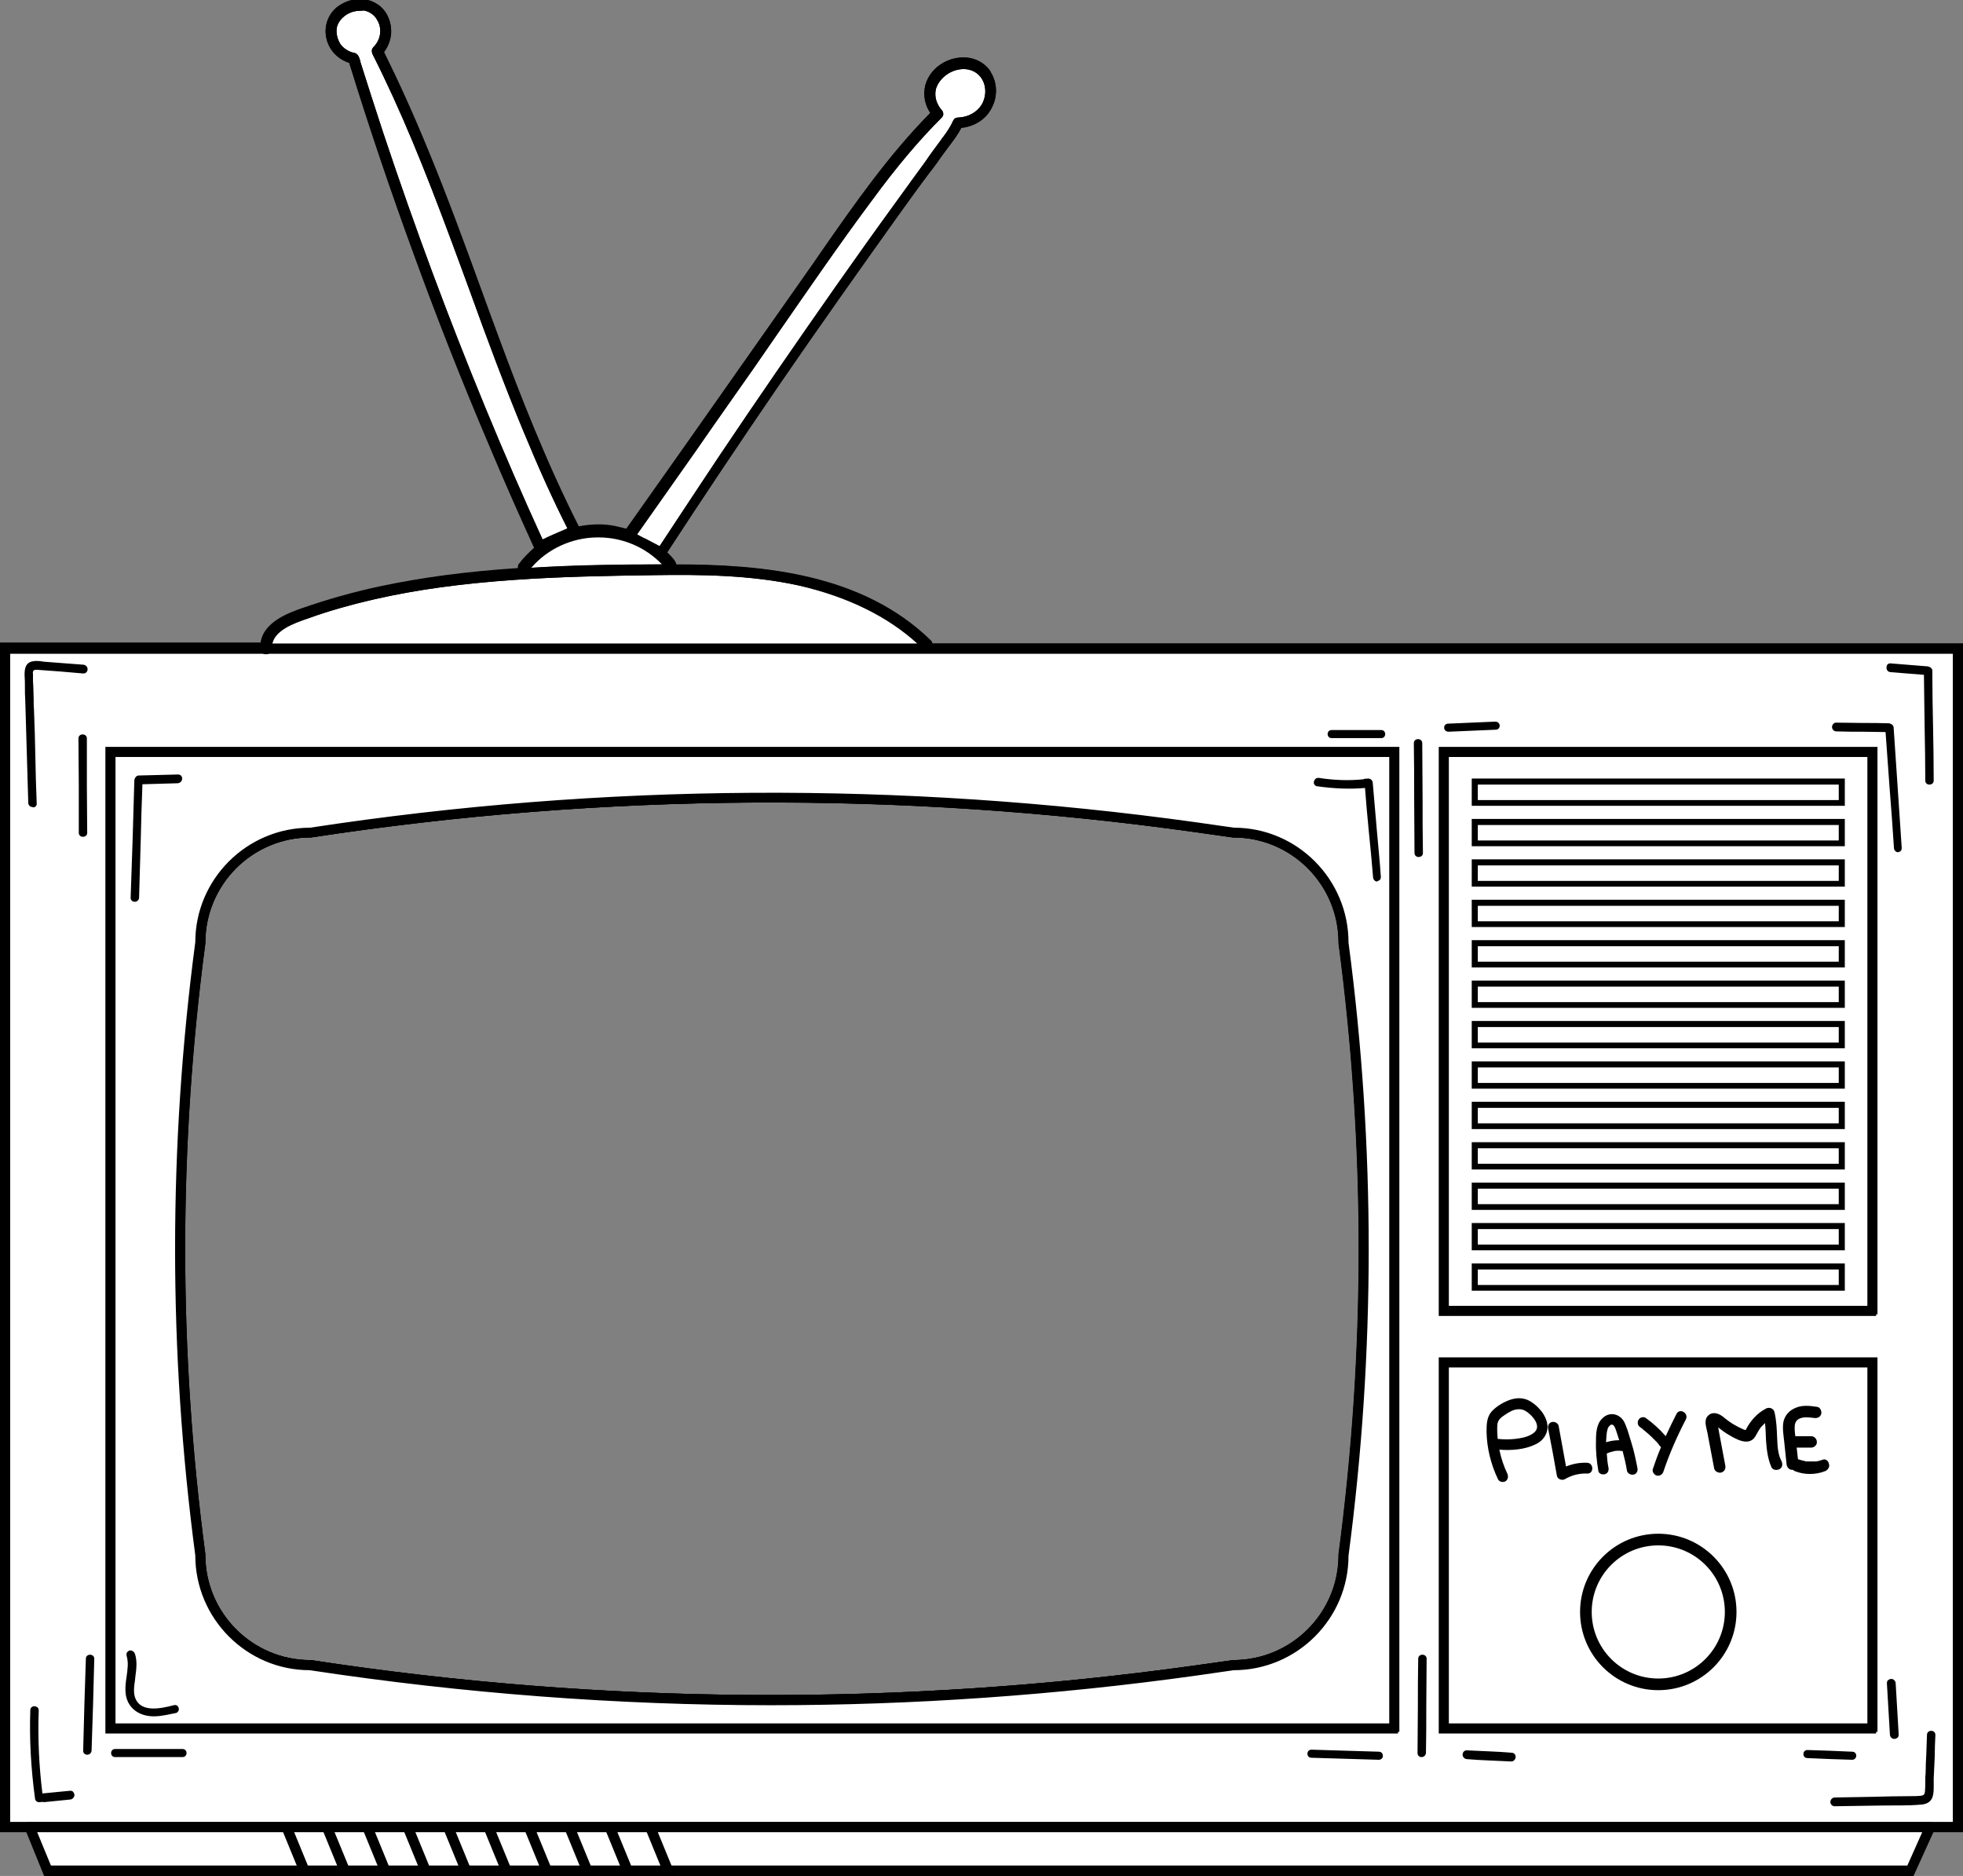 <?xml version="1.0" encoding="utf-8"?>
<!-- Generator: Adobe Illustrator 27.9.4, SVG Export Plug-In . SVG Version: 9.03 Build 54784)  -->
<svg version="1.1" id="Calque_1" xmlns="http://www.w3.org/2000/svg" xmlns:xlink="http://www.w3.org/1999/xlink" x="0px" y="0px"
	 viewBox="0 0 583 557.1" style="enable-background:new 0 0 583 557.1;" xml:space="preserve">
<rect x="0" y="0" width="583" height="557.1" fill="#808080" stroke="none"/>
<style type="text/css">
	.st0{fill:#FFFFFF;}
	.st1{fill:none;stroke:#000000;stroke-width:3.459;stroke-miterlimit:10;}
</style>
<g>
	<path d="M583,191.1H276.8c-0.1-0.2-0.2-0.5-0.5-0.8c-20.3-19.8-49.5-22.6-75.5-22.6c-0.1-0.2-0.2-0.5-0.4-1c-0.8-1-1.6-1.9-2.3-2.6
		c10.6-16.2,21.4-32.5,33.2-49.7c12.1-17.7,24.5-35.1,35-49.8c3.2-4.5,6.6-9.2,10-13.7c0.6-0.8,1.2-1.7,1.9-2.5
		c1-1.4,2.1-2.9,3.1-4.3c0.3-0.4,0.6-0.8,0.9-1.2c1.2-1.6,2.4-3.2,3.3-5c3.8-0.4,7.1-2.5,8.8-5.5c2-3.4,2-7.7,0-10.9
		c0-0.1-0.1-0.1-0.1-0.2c0-0.1,0-0.1-0.1-0.2l-0.1-0.2c-2.2-3-5.9-4.4-9.9-3.7c-4.4,0.8-8,3.8-9.2,7.8c-0.1,0.1-0.1,0.2-0.1,0.3
		c-0.7,2.9-0.2,5.8,1.5,8.2c-12.3,12.4-22.5,27-32.3,41.1l-2.2,3.2c-6,8.5-12,17.1-18,25.6c-6,8.5-12,17.1-18,25.6l-19.8,28
		c-0.9-0.2-2.1-0.5-3.3-0.8c-3.5-0.7-7.1-0.6-10.8,0.1c-9.8-19.4-17.6-39.5-23.3-54.9c-2-5.4-4-10.8-5.9-16.1
		c-4.8-13.2-9.8-26.9-15.3-40.2c-4.7-11.5-9-20.9-13.4-29.8c2.5-3.3,2.8-7.4,1-10.9c-1.3-2.5-3.8-4.2-6.9-4.7
		c-2.9-0.3-6,0.7-8.3,2.6c-2,1.8-3.1,4.2-3.1,6.8c0,4.3,2.9,8,7,9.3c6.1,19.4,12.5,38.6,19.2,56.9c7,19,14.4,38,22.2,56.3
		c4.5,10.8,9.4,21.6,13.6,31c-1.8,1.6-3.4,3.2-4.7,5c-0.2,0.4-0.2,0.7-0.2,1.1c-15.3,1-28.6,2.8-40.9,5.4c-8.4,1.8-16,4-23.2,6.5
		c-3.7,1.3-11.4,4-12.3,10.2H0v353h7.9l5.3,13h0.3h0.4h2.5h73h3.3h8.7h3.3h8.7h3.3h8.7h3.3h8.7h3.3h8.7h3.3h8.7h3.3h8.7h3.3h8.7h3.3
		h8.7h3.3h364.4h2.4h0.4h0.4l5.9-13h8.8V191.1z M354.8,247.1l11.3,1.6l0.2,0c17.2,0,31.2,14,31.2,31.2l0,0.2c8,60.3,8,121.3,0,181.5
		l0,0.2c0,17.2-14,31.2-31.3,31.2l-11.4,1.6c-87.3,12.2-175.6,11.7-262.5-1.6l-0.2,0c-17.2,0-31.2-14-31.2-31.2l0-0.2
		c-8-60.2-8-121.2,0-181.5l0-0.2c0-17.2,14-31.2,31.2-31.2l0.2,0C179.3,235.4,267.6,234.8,354.8,247.1z"/>
	<g id="tv">
		<g>
			<path class="st0" d="M2.5,193.6v348h578v-348L2.5,193.6L2.5,193.6z M398,461.6v0.1c0,17.5-14.2,31.7-31.7,31.7l-11.4,1.6
				c-87.2,12.2-175.6,11.7-262.6-1.6h-0.1c-17.5,0-31.7-14.2-31.7-31.7v-0.1c-8-60.2-8-121.3,0-181.6v-0.1
				c0-17.5,14.2-31.7,31.7-31.7h0.1c87.1-13.3,175.4-13.8,262.6-1.6l11.3,1.6h0.1c17.5,0,31.7,14.2,31.7,31.7v0.1
				C406,340.3,406,401.4,398,461.6z"/>
			<path d="M581,542.1H2v-349h579V542.1z M3,541.1h577v-347H3V541.1z M228.9,504.2c-45.7,0-91.4-3.5-136.7-10.4c0,0,0,0,0,0
				c-17.8,0-32.2-14.4-32.2-32.2c-8-60.3-8-121.4,0-181.8c0-17.8,14.4-32.2,32.2-32.2c87-13.3,175.4-13.8,262.8-1.6l11.3,1.6
				c0,0,0,0,0,0c17.8,0,32.2,14.4,32.2,32.2c8,60.4,8,121.5,0,181.7v0.1c0,17.8-14.4,32.2-32.2,32.2l-11.3,1.6
				C313.1,501.3,271,504.2,228.9,504.2z M92.2,248.7c-17.2,0-31.2,14-31.2,31.2l0,0.2c-8,60.3-8,121.3,0,181.5l0,0.2
				c0,17.2,14,31.2,31.2,31.2l0.2,0c86.8,13.3,175.1,13.8,262.5,1.6l11.4-1.6c17.3,0,31.3-14,31.3-31.2l0-0.2
				c8-60.2,8-121.2,0-181.5l0-0.2c0-17.2-14-31.2-31.2-31.2l-0.2,0l-11.3-1.6c-87.3-12.2-175.6-11.7-262.5,1.6L92.2,248.7z"/>
		</g>
		<g>
			<polygon class="st0" points="573.1,541.6 567.2,556.6 14.3,556.6 8.9,541.6 			"/>
			<path d="M567.5,557.1H13.9l-5.8-16h565.6L567.5,557.1z M14.7,556.1h552.2l5.5-14H9.6L14.7,556.1z"/>
		</g>
		<g>
			<path d="M200.4,168.1c0,0.9-1.1,1.7-1.9,0.8c-0.2-0.3-0.5-0.6-0.7-0.8c-5.2-5.8-12.8-9.2-20.6-9.1c-7.9,0.1-15.6,4-20.5,10.1
				c-0.1,0.1-0.2,0.2-0.2,0.3c-0.6,0.8-1.7,0.5-2.1-0.2c-0.1-0.3-0.1-0.6,0.1-1c1.4-1.9,3.1-3.6,4.9-5.1c1.1-0.9,2.3-1.7,3.6-2.5
				c2.7-1.6,5.7-2.7,8.7-3.4c3.6-0.8,7.3-0.9,10.9-0.2c1.2,0.2,2.4,0.5,3.5,0.8c0.4,0.1,0.9,0.3,1.3,0.4c0.3,0.1,0.6,0.2,0.9,0.3
				c0.7,0.3,1.4,0.6,2.1,0.9c0.5,0.3,1,0.5,1.5,0.8c1.3,0.7,2.5,1.6,3.7,2.5c0.1,0.1,0.3,0.2,0.4,0.3c0.5,0.4,0.9,0.7,1.3,1.1
				c1,0.9,1.9,1.8,2.7,2.9C200.3,167.6,200.4,167.9,200.4,168.1z"/>
			<path d="M155.6,170.3c0,0-0.1,0-0.1,0c-0.6,0-1.2-0.4-1.5-0.9c-0.2-0.6-0.2-1,0.1-1.5c1.4-1.9,3-3.6,5-5.3c1-0.8,2.1-1.6,3.7-2.5
				c2.6-1.5,5.6-2.7,8.8-3.5c3.8-0.8,7.5-0.9,11.1-0.2c1.3,0.2,2.7,0.6,3.5,0.8c0.2,0,0.4,0.1,0.7,0.2c0.2,0.1,0.4,0.1,0.6,0.2
				l0.9,0.3l2.1,0.9c0.3,0.2,0.5,0.3,0.8,0.4c0.3,0.1,0.5,0.3,0.8,0.4c1.3,0.7,2.5,1.6,3.7,2.5c0.1,0.1,0.2,0.1,0.2,0.1
				c0.1,0.1,0.2,0.1,0.3,0.2l0.2,0.2c0.4,0.3,0.7,0.6,1.1,0.9c0.8,0.8,1.9,1.7,2.8,3c0.4,0.7,0.5,1.1,0.5,1.4c0,0.7-0.5,1.4-1.1,1.6
				c-0.6,0.2-1.2,0-1.7-0.5c-0.2-0.3-0.5-0.6-0.7-0.8c-5.1-5.7-12.7-9-20.2-9c-7.7,0.1-15.2,3.8-20.1,9.9c0,0-0.1,0.1-0.1,0.1v0.1
				l-0.1,0.1C156.6,170.1,156.1,170.3,155.6,170.3z M177.7,157c-1.9,0-3.9,0.2-5.9,0.7c-3.2,0.7-6.1,1.9-8.6,3.3
				c-1.5,0.9-2.6,1.7-3.5,2.5c-1.9,1.6-3.6,3.3-4.8,5c-0.1,0.2-0.1,0.4,0,0.5c0.1,0.1,0.4,0.3,0.6,0.3c0.2,0,0.4-0.1,0.5-0.2
				c0.1-0.2,0.2-0.3,0.3-0.4c5.1-6.3,12.9-10.1,20.8-10.2c7.8-0.1,15.7,3.4,21,9.3c0.2,0.2,0.5,0.5,0.7,0.9c0.1,0.2,0.3,0.2,0.5,0.1
				c0.3-0.1,0.5-0.4,0.5-0.7c0-0.1-0.1-0.3-0.3-0.9c-0.8-1.1-1.8-2-2.6-2.8c-0.3-0.3-0.7-0.6-1-0.9l-0.3-0.2
				c-0.1-0.1-0.1-0.1-0.2-0.1c-0.1-0.1-0.2-0.1-0.3-0.2c-1.1-0.8-2.3-1.7-3.6-2.4c-0.3-0.2-0.5-0.3-0.7-0.4
				c-0.3-0.1-0.5-0.3-0.8-0.4l-2-0.9l-0.9-0.3c-0.2,0-0.4-0.1-0.6-0.2c-0.2-0.1-0.4-0.1-0.6-0.2c-0.9-0.2-2.2-0.6-3.5-0.8
				C180.9,157.1,179.3,157,177.7,157z"/>
		</g>
		<g>
			<path class="st0" d="M169.2,157.4c-2.8,1.2-5.6,2.4-8.3,3.7c-12-26.3-23-53.1-33.1-80.2c-5.1-13.6-9.9-27.4-14.5-41.2
				c-2.3-6.9-4.5-13.8-6.7-20.8c-0.2-0.7-0.3-1.7-0.8-2.2c-0.4-0.5-1-0.5-1.6-0.7c-1.4-0.5-2.7-1.4-3.5-2.6
				c-1.1-1.6-1.6-3.8-1.1-5.6c1-3.5,4.9-5.5,8.4-5c1.9,0.3,3.5,1.4,4.4,3c1.7,2.9,1.1,6.4-1.2,8.7c-0.4,0.4-0.4,0.9-0.2,1.4
				c9.1,18,16.4,36.7,23.4,55.5s13.6,37.8,21.3,56.3C159.9,137.8,164.3,147.8,169.2,157.4z"/>
			<path d="M160.7,161.7l-0.2-0.5c-11.6-25.5-22.8-52.5-33.1-80.2c-4.6-12.4-9.4-25.9-14.5-41.2c-2.5-7.6-4.9-15.1-6.7-20.8
				c-0.1-0.2-0.1-0.4-0.1-0.6c-0.1-0.5-0.3-1.1-0.5-1.4c-0.2-0.3-0.5-0.3-0.9-0.4c-0.2,0-0.3-0.1-0.5-0.1c-1.6-0.6-2.9-1.6-3.8-2.8
				c-1.2-1.8-1.7-4.1-1.2-6c1-3.6,5-5.9,9-5.4c2.1,0.3,3.8,1.5,4.8,3.2c1.8,3,1.3,6.8-1.3,9.3c-0.1,0.1-0.3,0.4-0.1,0.9
				c8.6,17,15.6,34.5,23.4,55.5c1.9,5.1,3.7,10.1,5.6,15.2c5,13.5,10.1,27.5,15.7,41.1c5,12,9.3,21.4,13.5,29.7l0.2,0.5l-0.5,0.2
				c-2.7,1.2-5.6,2.4-8.3,3.7L160.7,161.7z M106.9,3.2c-3.1,0-6,2-6.8,4.7c-0.4,1.6,0,3.6,1,5.2c0.7,1,1.9,1.9,3.3,2.4
				c0.1,0,0.3,0.1,0.4,0.1c0.5,0.1,1,0.2,1.4,0.7c0.4,0.4,0.6,1.2,0.8,1.8c0,0.2,0.1,0.4,0.1,0.5c1.8,5.7,4.2,13.2,6.7,20.8
				c5.1,15.3,9.9,28.8,14.5,41.2c10.3,27.6,21.3,54.4,32.9,79.7c2.4-1.1,4.9-2.2,7.4-3.3c-4.2-8.2-8.4-17.5-13.3-29.3
				c-5.6-13.5-10.8-27.5-15.7-41.1c-1.9-5.1-3.7-10.2-5.6-15.2c-7.8-21-14.8-38.4-23.4-55.4c-0.3-0.8-0.2-1.5,0.3-2
				c2.2-2.2,2.7-5.5,1.1-8.1c-0.8-1.5-2.3-2.5-4-2.8C107.6,3.2,107.2,3.2,106.9,3.2z"/>
		</g>
		<g>
			<path d="M171.8,157.7c0-0.1,0-0.2-0.1-0.2c0,0,0,0,0-0.1c-9.1-17.9-16.6-36.6-23.6-55.5c-7-18.8-13.6-37.8-21.2-56.3
				c-4.2-10.2-8.6-20.2-13.5-30c2.4-3,3-7.1,1.1-10.6c-1.3-2.5-3.8-4-6.5-4.4C102.7,0,97.2,3.9,97.2,9.5c0,4.2,2.9,7.8,6.9,8.9
				c6,19.2,12.4,38.2,19.3,57.1c6.9,18.9,14.3,37.7,22.2,56.3c4.4,10.5,9.1,21,13.8,31.4c0,0.1,0.1,0.1,0.1,0.2
				c0.3,0.4,1,0.4,1.4,0.2c3.5-1.5,6.9-3,10.4-4.6C171.9,158.7,172,158.2,171.8,157.7z M127.8,80.9c-5.1-13.6-9.9-27.4-14.5-41.2
				c-2.3-6.9-4.5-13.8-6.7-20.8c-0.2-0.7-0.3-1.7-0.8-2.2c-0.4-0.5-1-0.5-1.6-0.7c-1.4-0.5-2.7-1.4-3.5-2.6
				c-1.1-1.6-1.6-3.8-1.1-5.6c1-3.5,4.9-5.5,8.4-5c1.9,0.3,3.5,1.4,4.4,3c1.7,2.9,1.1,6.4-1.2,8.7c-0.4,0.4-0.4,0.9-0.2,1.4
				c9.1,18,16.4,36.7,23.4,55.5c7,18.8,13.6,37.8,21.3,56.3c4.1,10,8.5,20,13.4,29.6c-2.8,1.2-5.6,2.4-8.3,3.7
				C148.9,134.8,137.8,108,127.8,80.9z"/>
			<path d="M160.3,164.2c-0.5,0-0.9-0.2-1.2-0.5l-0.1-0.2c0-0.1-0.1-0.1-0.1-0.2c-4.3-9.4-9.2-20.4-13.8-31.4
				c-7.8-18.3-15.3-37.3-22.2-56.3c-6.7-18.3-13.2-37.4-19.2-56.9c-4.1-1.3-7-5-7-9.3c0-2.6,1.1-5,3.1-6.8c2.2-2,5.3-3,8.3-2.6
				c3.1,0.5,5.6,2.2,6.9,4.7c1.9,3.5,1.5,7.6-1,10.9c4.4,8.8,8.6,18.3,13.4,29.8c5.4,13.2,10.4,26.9,15.3,40.2
				c2,5.4,3.9,10.8,5.9,16.1c5.8,15.6,13.6,35.9,23.6,55.4l0,0.1c0.1,0.1,0.1,0.2,0.1,0.3c0.3,0.8,0,1.5-0.8,1.8
				c-3.4,1.5-6.8,3.1-10.4,4.6C160.9,164.1,160.6,164.2,160.3,164.2z M159.9,163.1c0.2,0.1,0.5,0.1,0.7,0c3.7-1.6,7.1-3.1,10.4-4.6
				c0.3-0.1,0.3-0.3,0.3-0.5h-0.2v-0.5c-9.9-19.5-17.8-39.9-23.6-55.4c-2-5.4-4-10.8-5.9-16.2c-4.8-13.2-9.8-26.9-15.3-40.1
				c-4.8-11.6-9.1-21.1-13.5-30l-0.1-0.3l0.2-0.2c2.4-3,2.8-6.8,1.1-10c-1.2-2.2-3.4-3.7-6.1-4.1c-2.6-0.3-5.4,0.6-7.5,2.4
				c-1.8,1.6-2.8,3.7-2.8,6c0,3.9,2.7,7.4,6.5,8.4l0.3,0.1l0.1,0.3c6.1,19.5,12.6,38.7,19.3,57.1c6.9,19,14.4,38,22.2,56.3
				c4.6,10.9,9.5,21.9,13.8,31.4l0,0C159.9,163,159.9,163.1,159.9,163.1z M171.3,157.7h0.5H171.3
				C171.3,157.6,171.3,157.6,171.3,157.7z M160.6,161.6l-0.2-0.5c-12.2-26.8-23.3-53.8-33-80.1l0,0c-4.6-12.4-9.4-25.9-14.5-41.2
				c-2.5-7.6-4.9-15.1-6.7-20.8c-0.1-0.2-0.1-0.4-0.1-0.6c-0.1-0.5-0.3-1.1-0.5-1.4c-0.2-0.3-0.5-0.3-0.9-0.4
				c-0.2,0-0.3-0.1-0.5-0.1c-1.6-0.6-2.9-1.6-3.8-2.8c-1.2-1.8-1.7-4.1-1.2-6c1-3.6,5-5.9,9-5.4c2.1,0.3,3.8,1.5,4.8,3.2
				c1.8,3,1.3,6.8-1.3,9.3c-0.1,0.1-0.3,0.4-0.1,0.9c8.6,17,15.6,34.5,23.4,55.5c1.9,5.1,3.7,10.1,5.6,15.2
				c5,13.5,10.1,27.5,15.7,41.1c4.8,11.6,9,21,13.4,29.6l0.2,0.5l-0.5,0.2c-2.7,1.2-5.6,2.4-8.3,3.7L160.6,161.6z M106.9,3.2
				c-3.1,0-6,2-6.8,4.7c-0.4,1.6,0,3.6,1,5.2c0.7,1,1.9,1.9,3.3,2.4c0.1,0,0.3,0.1,0.4,0.1c0.5,0.1,1,0.2,1.4,0.7
				c0.4,0.4,0.6,1.2,0.8,1.8c0,0.2,0.1,0.4,0.1,0.5c1.8,5.7,4.2,13.2,6.7,20.8c5.1,15.3,9.9,28.8,14.5,41.2l0,0
				c9.7,26.2,20.7,53,32.8,79.6c2.4-1.2,4.9-2.2,7.4-3.3c-4.3-8.5-8.5-17.8-13.2-29.2c-5.6-13.5-10.8-27.5-15.7-41.1
				c-1.9-5.1-3.7-10.2-5.6-15.2c-7.8-21-14.8-38.4-23.4-55.4c-0.3-0.8-0.2-1.5,0.3-2c2.2-2.2,2.7-5.5,1.1-8.1
				c-0.8-1.5-2.3-2.5-4-2.8C107.6,3.2,107.2,3.2,106.9,3.2z"/>
		</g>
		<g>
			<path class="st0" d="M292,31.2c-1.5,2.7-4.4,4.1-7.4,4.2c-0.4,0-0.8,0.2-1,0.6c-1,2.2-2.5,4.1-3.9,6.1c-1.5,2-3,4-4.4,6.1
				c-3,4.1-6,8.2-9,12.4c-5.9,8.1-11.7,16.3-17.5,24.5c-11.7,16.6-23.2,33.3-34.5,50.2c-6.2,9.2-12.2,18.4-18.3,27.6
				c-1.3-0.7-2.6-1.4-4-2.1c-0.5-0.3-1-0.5-1.5-0.8c-0.7-0.3-1.3-0.7-2-1.1c11.7-16.7,23.5-33.4,35.2-50.1
				c11.5-16.6,22.8-33.3,34.8-49.4c6.4-8.7,13.2-17.1,20.8-24.7c0.4-0.5,0.4-1.1,0-1.6c-1.7-1.9-2.4-4.5-1.8-6.9
				c1.7-5.7,10.5-8.8,14.3-3.4C293.5,25.3,293.5,28.6,292,31.2z"/>
			<path d="M196.2,163.5l-0.4-0.2c-1.3-0.7-2.6-1.4-4-2.1c-0.3-0.2-0.5-0.3-0.8-0.4c-0.3-0.1-0.5-0.3-0.8-0.4
				c-0.5-0.2-1-0.5-1.4-0.8c-0.2-0.1-0.4-0.2-0.5-0.3l-0.5-0.3l0.3-0.4c5.9-8.4,11.8-16.8,17.7-25.1c5.9-8.3,11.7-16.6,17.5-25
				c2.2-3.2,4.5-6.5,6.7-9.7c9.1-13.2,18.4-26.8,28.1-39.7c7.4-10.1,14-17.9,20.8-24.8c0.2-0.3,0.2-0.6,0-0.9
				c-1.8-2-2.5-4.8-1.9-7.3c1-3.2,4.2-5.9,7.8-6.5c3.1-0.5,5.8,0.6,7.4,2.9c1.8,2.6,1.9,6.1,0.2,8.9c-1.5,2.7-4.4,4.3-7.8,4.5
				c-0.3,0-0.5,0.1-0.6,0.3c-0.8,1.8-2,3.4-3.1,5c-0.3,0.4-0.5,0.8-0.8,1.1c-1.5,2-3,4-4.4,6.1c-3,4-6,8.2-9,12.4
				c-5.9,8.1-11.8,16.4-17.4,24.4c-12.3,17.4-23.6,33.9-34.5,50.3c-4.1,6.1-8.2,12.4-12.2,18.4c-2,3.1-4,6.1-6.1,9.2L196.2,163.5z
				 M189.2,158.7C189.2,158.7,189.3,158.7,189.2,158.7c0.6,0.3,1,0.6,1.5,0.8c0.3,0.2,0.5,0.3,0.8,0.4c0.3,0.1,0.5,0.3,0.8,0.4
				c1.2,0.6,2.4,1.3,3.6,1.9c1.9-2.9,3.9-5.9,5.8-8.8c4-6,8.1-12.3,12.2-18.4c11-16.4,22.3-32.8,34.5-50.2
				c5.7-8.1,11.6-16.4,17.5-24.5c3-4.2,6.1-8.4,9-12.4c1.4-2.1,2.9-4.1,4.4-6.1c0.3-0.4,0.5-0.8,0.8-1.1c1.2-1.6,2.2-3.1,3-4.9
				c0.3-0.6,0.8-0.9,1.5-0.9c3-0.1,5.6-1.6,7-3.9l0,0c1.4-2.5,1.4-5.6-0.2-7.9c-1.4-2-3.8-2.9-6.4-2.5c-3.3,0.5-6.1,2.9-7,5.7
				c-0.6,2.2,0.1,4.6,1.7,6.4c0.6,0.7,0.6,1.6,0,2.2c-6.8,6.8-13.4,14.6-20.8,24.7c-9.7,13-19,26.6-28.1,39.7
				c-2.2,3.2-4.5,6.5-6.7,9.7c-5.8,8.3-11.7,16.6-17.5,25C200.8,142.2,195,150.5,189.2,158.7z"/>
		</g>
		<g>
			<path d="M293.9,21.8L293.9,21.8c0-0.1-0.1-0.1-0.1-0.2s-0.1-0.1-0.1-0.2c-5-6.7-15.9-3.6-18.2,4c0,0.1-0.1,0.1-0.1,0.2
				c-0.7,2.9-0.1,5.8,1.6,8.2c-13.3,13.4-24,29.1-34.8,44.5c-12,17.1-24,34.1-36,51.2c-6.7,9.5-13.4,19-20.1,28.5
				c-0.1,0.2-0.2,0.3-0.3,0.5c-0.3,0.5-0.1,1.3,0.4,1.5c3.2,1.7,6.3,3.3,9.5,5c0.6,0.3,1.2,0.1,1.5-0.4c0-0.1,0.1-0.1,0.1-0.2
				c11-16.9,22.2-33.6,33.6-50.2c11.5-16.8,23.2-33.3,35-49.8c3.3-4.6,6.6-9.2,10-13.7c1.7-2.3,3.3-4.6,5-6.8c1.5-2,3.2-4,4.3-6.3
				c3.5-0.3,6.9-2.1,8.7-5.3C295.8,29.1,295.9,25,293.9,21.8z M292,31.2c-1.5,2.7-4.4,4.1-7.4,4.2c-0.4,0-0.8,0.2-1,0.6
				c-1,2.2-2.5,4.1-3.9,6.1c-1.5,2-3,4-4.4,6.1c-3,4.1-6,8.2-9,12.4c-5.9,8.1-11.7,16.3-17.5,24.5c-11.7,16.6-23.2,33.3-34.5,50.2
				c-6.2,9.2-12.2,18.4-18.3,27.6c-1.3-0.7-2.6-1.4-4-2.1c-0.5-0.3-1-0.5-1.5-0.8c-0.7-0.3-1.3-0.7-2-1.1
				c11.7-16.7,23.5-33.4,35.2-50.1c11.5-16.6,22.8-33.3,34.8-49.4c6.4-8.7,13.2-17.1,20.8-24.7c0.4-0.5,0.4-1.1,0-1.6
				c-1.7-1.9-2.4-4.5-1.8-6.9c1.7-5.7,10.5-8.8,14.3-3.4C293.5,25.3,293.5,28.6,292,31.2z"/>
			<path d="M196.3,165.6c-0.3,0-0.5-0.1-0.8-0.2c-1.6-0.8-3.1-1.7-4.7-2.5c-1.6-0.8-3.2-1.7-4.8-2.5c-0.3-0.1-0.6-0.4-0.7-0.8
				c-0.2-0.5-0.1-1,0.1-1.4c0-0.1,0.1-0.2,0.2-0.3c0-0.1,0.1-0.1,0.1-0.2l20.1-28.6c6-8.5,12-17.1,18-25.6c6-8.5,12-17,18-25.6
				l2.2-3.2c9.9-14.1,20.1-28.7,32.3-41.1c-1.6-2.5-2.1-5.4-1.5-8.2c0-0.1,0.1-0.2,0.1-0.3c1.2-4,4.8-7.1,9.2-7.8
				c3.9-0.7,7.6,0.7,9.9,3.7l0.1,0.2c0,0,0.1,0.1,0.1,0.2c0,0,0.1,0.1,0.1,0.2c2,3.3,2,7.5,0,10.9c-1.7,3.1-5,5.1-8.8,5.5
				c-0.9,1.8-2.1,3.4-3.3,5c-0.3,0.4-0.6,0.8-0.9,1.2c-1.1,1.4-2.1,2.8-3.1,4.3c-0.6,0.8-1.2,1.7-1.9,2.5c-3.4,4.5-6.7,9.1-10,13.7
				c-10.5,14.7-22.9,32.2-35,49.8c-11.9,17.4-22.9,33.8-33.5,50.1c0,0.1,0,0.1-0.1,0.1v0l-0.1,0.1
				C197.3,165.3,196.8,165.6,196.3,165.6z M275.9,25.7c-0.6,2.7-0.1,5.4,1.5,7.7l0.2,0.3l-0.3,0.3c-12.4,12.5-22.6,27.1-32.5,41.3
				l-2.2,3.2c-6,8.5-12,17.1-18,25.6c-6,8.5-12,17-18,25.6l-20.1,28.5c0,0.1-0.1,0.1-0.1,0.2c0,0.1-0.1,0.1-0.1,0.2
				c-0.1,0.2-0.1,0.4,0,0.6c0,0.1,0.1,0.2,0.2,0.2c1.7,0.9,3.3,1.7,4.9,2.6c1.6,0.8,3.1,1.6,4.7,2.5c0.3,0.2,0.6,0.1,0.8-0.2
				c0-0.1,0-0.1,0.1-0.1v0l0.1-0.1c10.7-16.4,21.7-32.8,33.6-50.2c12.1-17.7,24.5-35.1,35-49.8c3.3-4.6,6.6-9.2,10-13.7
				c0.6-0.8,1.2-1.7,1.8-2.5c1-1.4,2.1-2.9,3.2-4.3c0.3-0.4,0.6-0.8,0.9-1.2c1.2-1.6,2.5-3.2,3.4-5l0.1-0.3l0.3,0
				c3.6-0.3,6.7-2.2,8.3-5c1.9-3.1,1.9-7,0-10l-0.1-0.1c0,0-0.1-0.1-0.1-0.2c0,0-0.1-0.1-0.1-0.1c-2.1-2.7-5.3-3.9-8.8-3.2
				c-4,0.7-7.3,3.5-8.4,7.1C276,25.6,275.9,25.7,275.9,25.7z M196.2,163.5l-0.4-0.2c-1.3-0.7-2.6-1.4-4-2.1
				c-0.3-0.2-0.5-0.3-0.8-0.4c-0.3-0.1-0.5-0.3-0.8-0.4c-0.5-0.2-1-0.5-1.4-0.8c-0.2-0.1-0.4-0.2-0.5-0.3l-0.5-0.3l0.3-0.4
				c5.9-8.4,11.8-16.8,17.7-25.1c5.9-8.3,11.7-16.6,17.5-25c2.2-3.2,4.5-6.5,6.7-9.7c9.1-13.2,18.4-26.8,28.1-39.7
				c7.4-10.1,14-17.9,20.8-24.8c0.2-0.3,0.2-0.6,0-0.9c-1.8-2-2.5-4.8-1.9-7.3c1-3.2,4.2-5.9,7.8-6.5c3.1-0.5,5.8,0.6,7.4,2.9
				c1.8,2.6,1.9,6.1,0.2,8.9c-1.5,2.7-4.4,4.3-7.8,4.5c-0.3,0-0.5,0.1-0.6,0.3c-0.8,1.8-2,3.4-3.1,5c-0.3,0.4-0.5,0.8-0.8,1.1
				c-1.5,2-3,4-4.4,6.1c-3,4-6,8.2-9,12.4c-5.9,8.1-11.8,16.4-17.4,24.4c-12.3,17.4-23.6,33.9-34.5,50.3
				c-4.1,6.1-8.2,12.4-12.2,18.4c-2,3.1-4,6.1-6.1,9.2L196.2,163.5z M189.2,158.7C189.2,158.7,189.3,158.7,189.2,158.7
				c0.6,0.3,1,0.6,1.5,0.8c0.3,0.2,0.5,0.3,0.8,0.4c0.3,0.1,0.5,0.3,0.8,0.4c1.2,0.6,2.4,1.3,3.6,1.9c1.9-2.9,3.9-5.9,5.8-8.8
				c4-6,8.1-12.3,12.2-18.4c11-16.4,22.3-32.8,34.5-50.2c5.7-8.1,11.6-16.4,17.5-24.5c3-4.2,6.1-8.4,9-12.4c1.4-2.1,2.9-4.1,4.4-6.1
				c0.3-0.4,0.5-0.8,0.8-1.1c1.2-1.6,2.2-3.1,3-4.9c0.3-0.6,0.8-0.9,1.5-0.9c3-0.1,5.6-1.6,7-3.9l0,0c1.4-2.5,1.4-5.6-0.2-7.9
				c-1.4-2-3.8-2.9-6.4-2.5c-3.3,0.5-6.1,2.9-7,5.7c-0.6,2.2,0.1,4.6,1.7,6.4c0.6,0.7,0.6,1.6,0,2.2c-6.8,6.8-13.4,14.6-20.8,24.7
				c-9.7,13-19,26.6-28.1,39.7c-2.2,3.2-4.5,6.5-6.7,9.7c-5.8,8.3-11.7,16.6-17.5,25C200.8,142.2,195,150.5,189.2,158.7z"/>
		</g>
		<g>
			<path d="M0.5,191.6v352h582v-352L0.5,191.6L0.5,191.6z M580.5,541.6H2.5v-348h578V541.6z"/>
			<path d="M583,544.1H0v-353h583V544.1z M1,543.1h581v-351H1V543.1z M581,542.1H2v-349h579V542.1z M3,541.1h577v-347H3V541.1z"/>
		</g>
		<g>
			<path d="M415.2,514.3H31.8v-292h383.3v292H415.2z M33.8,512.3h379.3v-288H33.8V512.3z"/>
			<path d="M415.2,514.8H31.3v-293h384.3v292.5h-0.4V514.8z M32.3,513.8h382.3v-291H32.3V513.8z M413.6,512.8H33.3v-289h380.3V512.8
				z M34.3,511.8h378.3v-287H34.3V511.8z"/>
		</g>
		<g>
			<path d="M557.2,514.3H427.8V403.6h129.3v110.7H557.2z M429.8,512.3h125.3V405.6H429.8V512.3z"/>
			<path d="M557.2,514.8H427.3V403.1h130.3v111.2h-0.4V514.8z M428.3,513.8h128.3V404.1H428.3V513.8z M555.6,512.8H429.3V405.1
				h126.3V512.8z M430.3,511.8h124.3V406.1H430.3V511.8z"/>
		</g>
		<g>
			<path d="M557.2,390.3H427.8v-168h129.3v168H557.2z M429.8,388.3h125.3v-164H429.8V388.3z"/>
			<path d="M557.2,390.8H427.3v-169h130.3v168.5h-0.4V390.8z M428.3,389.8h128.3v-167H428.3V389.8z M555.6,388.8H429.3v-165h126.3
				V388.8z M430.3,387.8h124.3v-163H430.3V387.8z"/>
		</g>
		<g>
			<path d="M547.4,310.8H437.6v-7.1h109.8V310.8z M438.4,310.1h108.2v-5.6H438.4V310.1z"/>
			<path d="M547.9,311.3H437.1v-8.1h110.8V311.3z M438.9,309.6h107.2V305H438.9V309.6z"/>
		</g>
		<g>
			<path d="M547.4,322.8H437.6v-7.1h109.8V322.8z M438.4,322.1h108.2v-5.6H438.4V322.1z"/>
			<path d="M547.9,323.3H437.1v-8.1h110.8V323.3z M438.9,321.6h107.2V317H438.9V321.6z"/>
		</g>
		<g>
			<path d="M547.4,334.8H437.6v-7.1h109.8V334.8z M438.4,334.1h108.2v-5.6H438.4V334.1z"/>
			<path d="M547.9,335.3H437.1v-8.1h110.8V335.3z M438.9,333.6h107.2V329H438.9V333.6z"/>
		</g>
		<g>
			<path d="M547.4,346.8H437.6v-7.1h109.8V346.8z M438.4,346.1h108.2v-5.6H438.4V346.1z"/>
			<path d="M547.9,347.3H437.1v-8.1h110.8V347.3z M438.9,345.6h107.2V341H438.9V345.6z"/>
		</g>
		<g>
			<path d="M547.4,358.8H437.6v-7.1h109.8V358.8z M438.4,358.1h108.2v-5.6H438.4V358.1z"/>
			<path d="M547.9,359.3H437.1v-8.1h110.8V359.3z M438.9,357.6h107.2V353H438.9V357.6z"/>
		</g>
		<g>
			<path d="M547.4,370.8H437.6v-7.1h109.8V370.8z M438.4,370.1h108.2v-5.6H438.4V370.1z"/>
			<path d="M547.9,371.3H437.1v-8.1h110.8V371.3z M438.9,369.6h107.2V365H438.9V369.6z"/>
		</g>
		<g>
			<path d="M547.4,382.8H437.6v-7.1h109.8V382.8z M438.4,382.1h108.2v-5.6H438.4V382.1z"/>
			<path d="M547.9,383.3H437.1v-8.1h110.8V383.3z M438.9,381.6h107.2V377H438.9V381.6z"/>
		</g>
		<g>
			<path d="M547.4,298.8H437.6v-7.1h109.8V298.8z M438.4,298.1h108.2v-5.6H438.4V298.1z"/>
			<path d="M547.9,299.3H437.1v-8.1h110.8V299.3z M438.9,297.6h107.2V293H438.9V297.6z"/>
		</g>
		<g>
			<path d="M547.4,286.8H437.6v-7.1h109.8V286.8z M438.4,286.1h108.2v-5.6H438.4V286.1z"/>
			<path d="M547.9,287.3H437.1v-8.1h110.8V287.3z M438.9,285.6h107.2V281H438.9V285.6z"/>
		</g>
		<g>
			<path d="M547.4,274.8H437.6v-7.1h109.8V274.8z M438.4,274.1h108.2v-5.6H438.4V274.1z"/>
			<path d="M547.9,275.3H437.1v-8.1h110.8V275.3z M438.9,273.6h107.2V269H438.9V273.6z"/>
		</g>
		<g>
			<path d="M547.4,262.8H437.6v-7.1h109.8V262.8z M438.4,262.1h108.2v-5.6H438.4V262.1z"/>
			<path d="M547.9,263.3H437.1v-8.1h110.8V263.3z M438.9,261.6h107.2V257H438.9V261.6z"/>
		</g>
		<g>
			<path d="M547.4,250.8H437.6v-7.1h109.8V250.8z M438.4,250.1h108.2v-5.6H438.4V250.1z"/>
			<path d="M547.9,251.3H437.1v-8.1h110.8V251.3z M438.9,249.6h107.2V245H438.9V249.6z"/>
		</g>
		<g>
			<path d="M547.4,238.8H437.6v-7.1h109.8V238.8z M438.4,238.1h108.2v-5.6H438.4V238.1z"/>
			<path d="M547.9,239.3H437.1v-8.1h110.8V239.3z M438.9,237.6h107.2V233H438.9V237.6z"/>
		</g>
		<g>
			<path class="st0" d="M197.8,168.1c-13.6,0-27.4,0.2-41.1,1.1c4.9-6.2,12.6-10,20.5-10.1C185.1,158.9,192.6,162.4,197.8,168.1z"/>
			<path d="M155.6,169.7l0.7-0.9c5-6.3,12.8-10.2,20.9-10.3c7.9-0.2,15.5,3.1,21,9.2l0.8,0.8h-1.1c-11.3,0-26.2,0.1-41.1,1.1
				L155.6,169.7z M177.8,159.6c-0.2,0-0.4,0-0.6,0c-7.4,0.1-14.6,3.4-19.4,9c14-0.9,27.9-1,38.8-1
				C191.6,162.4,184.8,159.6,177.8,159.6z"/>
		</g>
		<g>
			<path class="st0" d="M273.7,191.6H80.1c0.6-5,7.3-7.1,11.3-8.5c6.6-2.3,13.2-4.1,20-5.7c13.6-3.1,27.6-4.7,41.5-5.7
				c13.9-0.9,27.8-1.2,41.6-1.4c14.4-0.2,28.9,0,43,3.1C250.8,176.5,263.8,182.1,273.7,191.6z"/>
			<path d="M274.9,192.1H79.5l0.1-0.6c0.6-5.1,6.9-7.3,11.1-8.7l0.6-0.2c6-2.1,12.4-3.9,20.1-5.7c11.9-2.7,25.1-4.5,41.6-5.7
				c13.2-0.9,26.2-1.2,41.6-1.4c13.2-0.2,28.5-0.1,43.1,3.1c15.2,3.5,27.5,9.7,36.4,18.3L274.9,192.1z M80.7,191.1h191.7
				c-8.8-8-20.5-13.8-35.1-17.2c-14.5-3.2-29.8-3.3-42.9-3.1c-15.4,0.2-28.4,0.5-41.6,1.4c-16.4,1.2-29.6,3-41.4,5.7
				c-7.6,1.8-14,3.6-19.9,5.7l-0.6,0.2C87.2,185,81.6,187,80.7,191.1z"/>
		</g>
		<g>
			<path d="M276.3,191.6c-0.1,0.8-1.2,1.4-1.9,0.7c-0.2-0.2-0.5-0.5-0.7-0.7c-10-9.4-22.9-15.1-36.2-18c-14.1-3.1-28.6-3.3-43-3.1
				c-13.9,0.2-27.8,0.4-41.6,1.4c-13.9,0.9-27.9,2.6-41.5,5.7c-6.8,1.5-13.5,3.4-20,5.7c-4,1.4-10.7,3.6-11.3,8.5c0,0.3-0.1,0.7,0,1
				c0,0.5-0.2,0.8-0.6,1c-0.3,0.1-0.6,0.1-0.9,0c-0.4-0.1-0.7-0.5-0.7-1c0-0.3,0-0.7,0-1c0.4-5.9,7.3-8.7,12.1-10.4
				c7.6-2.7,15.3-4.8,23.1-6.5c13.6-2.9,27.4-4.5,41.3-5.4c0.8-0.1,1.6-0.1,2.3-0.2c13.7-0.8,27.4-1,41.1-1.1c0.5,0,1.1,0,1.6,0h1
				c26.6,0,55.7,3,75.6,22.5C276.3,191,276.4,191.3,276.3,191.6z"/>
			<path d="M79,194.3c-0.2,0-0.4,0-0.6-0.1c-0.6-0.1-1-0.8-1-1.5v-1c0.4-6.6,8.5-9.5,12.4-10.9c7.2-2.6,14.8-4.7,23.2-6.5
				c12.4-2.6,25.9-4.4,41.4-5.4c0.4,0,0.8-0.1,1.2-0.1c0.4,0,0.8,0,1.1-0.1c13-0.8,25.9-1,41.2-1.1h2.6c26.1,0,55.6,2.7,76,22.6
				c0.5,0.5,0.5,1,0.4,1.4c-0.1,0.6-0.5,1.1-1.1,1.3c-0.6,0.2-1.2,0.1-1.6-0.4l-0.7-0.7c-9.1-8.5-21.5-14.7-36-17.9
				c-14.5-3.2-29.8-3.3-42.9-3.1c-13.7,0.2-27.8,0.4-41.6,1.4c-15.5,1-29,2.9-41.4,5.7c-6.8,1.5-13.6,3.4-19.9,5.7l-0.3,0.1
				c-4,1.4-10.1,3.5-10.6,8c0,0.1,0,0.2,0,0.3c0,0.2,0,0.4,0,0.5l0,0.2c0,0.7-0.3,1.2-0.9,1.4C79.5,194.3,79.2,194.3,79,194.3z
				 M197.8,168.7c-15.3,0.1-28.1,0.3-41.1,1.1c-0.3,0-0.7,0.1-1.1,0.1c-0.4,0-0.7,0-1.1,0.1c-15.4,1-28.9,2.8-41.3,5.4
				c-8.3,1.8-15.9,3.9-23,6.5c-5.6,2-11.4,4.7-11.8,10l0,1c0,0.3,0.2,0.5,0.3,0.5c0.2,0.1,0.4,0.1,0.6,0c0.1-0.1,0.2-0.2,0.3-0.5
				c-0.1-0.3,0-0.6,0-0.8c0-0.1,0-0.2,0-0.3c0.6-5.1,7-7.4,11.3-8.9l0.3-0.1c6.4-2.3,13.2-4.2,20.1-5.7c12.4-2.8,26-4.7,41.6-5.7
				c13.8-1,28-1.2,41.6-1.4c13.2-0.2,28.5-0.1,43.1,3.1c14.6,3.2,27.2,9.5,36.4,18.1l0.7,0.7c0.2,0.2,0.4,0.2,0.6,0.1
				c0.2-0.1,0.5-0.3,0.5-0.5l0-0.1c0,0,0.1-0.2-0.2-0.4c-20.1-19.7-49.3-22.4-75.2-22.4H197.8z"/>
		</g>
		<g>
			<polygon points="164,556.6 158.1,542.2 156.2,543 161.8,556.6 			"/>
			<path d="M164.7,557.1h-3.3l-5.9-14.4l2.8-1.2L164.7,557.1z M162.1,556.1h1.1l-5.4-13.2l-1,0.4L162.1,556.1z"/>
		</g>
		<g>
			<polygon points="176,556.6 170.1,542.2 168.2,543 173.8,556.6 			"/>
			<path d="M176.7,557.1h-3.3l-5.9-14.4l2.8-1.2L176.7,557.1z M174.1,556.1h1.1l-5.4-13.2l-1,0.4L174.1,556.1z"/>
		</g>
		<g>
			<polygon points="188,556.6 182.1,542.2 180.2,543 185.8,556.6 			"/>
			<path d="M188.7,557.1h-3.3l-5.9-14.4l2.8-1.2L188.7,557.1z M186.1,556.1h1.1l-5.4-13.2l-1,0.4L186.1,556.1z"/>
		</g>
		<g>
			<polygon points="574.2,543 573.9,543.6 568,556.6 565.9,556.6 571.7,543.6 572.4,542.2 			"/>
			<path d="M568.3,557.1h-3.2l6.1-13.7l0.9-1.8l2.7,1.2l-0.5,1.1L568.3,557.1z M566.7,556.1h1l5.8-12.9l-0.9-0.4l-0.5,1L566.7,556.1
				z"/>
		</g>
		<g>
			<polygon points="200,556.6 194.1,542.2 192.2,543 197.8,556.6 			"/>
			<path d="M200.7,557.1h-3.3l-5.9-14.4l2.8-1.2L200.7,557.1z M198.1,556.1h1.1l-5.4-13.2l-1,0.4L198.1,556.1z"/>
		</g>
		<g>
			<polygon points="152,556.6 146.1,542.2 144.2,543 149.8,556.6 			"/>
			<path d="M152.7,557.1h-3.3l-5.9-14.4l2.8-1.2L152.7,557.1z M150.1,556.1h1.1l-5.4-13.2l-1,0.4L150.1,556.1z"/>
		</g>
		<g>
			<polygon points="92,556.6 86.1,542.2 84.2,543 89.8,556.6 			"/>
			<path d="M92.7,557.1h-3.3l-5.9-14.4l2.8-1.2L92.7,557.1z M90.1,556.1h1.1l-5.4-13.2l-1,0.4L90.1,556.1z"/>
		</g>
		<g>
			<polygon points="140,556.6 134.1,542.2 132.2,543 137.8,556.6 			"/>
			<path d="M140.7,557.1h-3.3l-5.9-14.4l2.8-1.2L140.7,557.1z M138.1,556.1h1.1l-5.4-13.2l-1,0.4L138.1,556.1z"/>
		</g>
		<g>
			<polygon points="15.7,556.6 13.5,556.6 8.2,543.6 7.9,543 9.8,542.2 10.3,543.6 			"/>
			<path d="M16.4,557.1h-3.3l-5.4-13.3l-0.5-1l2.9-1.2l0.7,1.9L16.4,557.1z M13.8,556.1H15l-5.4-13.2l-0.9,0.4l0.1,0.1L13.8,556.1z"
				/>
		</g>
		<g>
			<polygon points="104,556.6 98.1,542.2 96.2,543 101.8,556.6 			"/>
			<path d="M104.7,557.1h-3.3l-5.9-14.4l2.8-1.2L104.7,557.1z M102.1,556.1h1.1l-5.4-13.2l-1,0.4L102.1,556.1z"/>
		</g>
		<g>
			<polygon points="116,556.6 110.1,542.2 108.2,543 113.8,556.6 			"/>
			<path d="M116.7,557.1h-3.3l-5.9-14.4l2.8-1.2L116.7,557.1z M114.1,556.1h1.1l-5.4-13.2l-1,0.4L114.1,556.1z"/>
		</g>
		<g>
			<polygon points="128,556.6 122.1,542.2 120.2,543 125.8,556.6 			"/>
			<path d="M128.7,557.1h-3.3l-5.9-14.4l2.8-1.2L128.7,557.1z M126.1,556.1h1.1l-5.4-13.2l-1,0.4L126.1,556.1z"/>
		</g>
		<g>
			<path d="M52.8,230.5c-3.9,0.1-7.8,0.2-11.7,0.3c-0.4,0-0.7,0.3-0.8,0.8c-0.4,11.7-0.7,23.4-1.1,35c0,1,1.5,1,1.5,0
				c0.4-11.7,0.7-23.4,1.1-35c-0.2,0.2-0.5,0.5-0.8,0.8c3.9-0.1,7.8-0.2,11.7-0.3C53.8,232,53.8,230.5,52.8,230.5L52.8,230.5z"/>
			<path d="M40,267.8c-0.6,0-1.2-0.4-1.2-1.2c0.2-5.9,0.4-11.8,0.6-17.7c0.2-5.8,0.3-11.5,0.5-17.3c0.2-0.8,0.7-1.3,1.3-1.3
				l11.7-0.3c0.7,0,1.2,0.5,1.2,1.2c0,0.6-0.4,1.3-1.3,1.4l-10.5,0.3c-0.2,5.5-0.4,11-0.5,16.5c-0.2,5.8-0.3,11.5-0.5,17.3
				C41.2,267.4,40.6,267.8,40,267.8z M40.8,232.9c-0.2,5.3-0.3,10.6-0.5,16c-0.2,5.9-0.4,11.8-0.6,17.7c0,0.2,0.1,0.2,0.3,0.2
				s0.2,0,0.2-0.2c0.2-5.8,0.4-11.5,0.5-17.3c0.2-5.5,0.3-11,0.5-16.4L40.8,232.9z M41.4,231.3l-0.3,0c-0.2,0-0.3,0.2-0.3,0.4
				c0,0.1,0,0.1,0,0.2L41.4,231.3z M42.3,231.2l0,0.3c0,0.1,0,0.2,0,0.2l10.4-0.3c0.4,0,0.4-0.3,0.4-0.4c0-0.2-0.2-0.2-0.2-0.2
				L42.3,231.2z"/>
		</g>
		<g>
			<path d="M38.1,491.5c1.2,3.9-0.9,8-0.2,11.9s4.1,5.8,7.8,5.8c2.2,0,4.3-0.5,6.4-1.1c0.9-0.3,0.5-1.7-0.4-1.4
				c-3.7,1-9.6,2.3-11.8-1.8c-1.1-2-0.6-4.6-0.3-6.7c0.3-2.3,0.7-4.7,0-7C39.3,490.1,37.8,490.5,38.1,491.5L38.1,491.5z"/>
			<path d="M45.7,509.7c-4.4,0-7.6-2.4-8.3-6.2c-0.3-1.9-0.1-3.8,0.2-5.6c0.3-2.2,0.6-4.2,0-6.2l0,0c-0.1-0.5,0-0.9,0.3-1.2
				c0.3-0.3,0.8-0.5,1.2-0.3c0.5,0.1,0.8,0.5,1,1c0.7,2.2,0.4,4.5,0.1,6.7l-0.1,1c-0.3,2-0.6,4.2,0.3,5.9c1.9,3.6,7,2.7,11.2,1.6
				c0.4-0.1,0.8-0.1,1.1,0.2c0.3,0.3,0.5,0.8,0.4,1.2c-0.1,0.4-0.4,0.8-0.8,0.9C50.2,509.1,48,509.7,45.7,509.7z M38.6,491.3
				c0.7,2.2,0.4,4.5,0,6.7c-0.3,1.8-0.5,3.6-0.2,5.3c0.7,4,4.2,5.4,7.3,5.4c2.2,0,4.3-0.5,6.3-1.1c0.2-0.1,0.1-0.3,0.1-0.3
				c0-0.1-0.2-0.2-0.2-0.1c-3,0.8-9.9,2.7-12.4-2c-1.1-2-0.7-4.5-0.4-6.5l0.1-1c0.3-2.1,0.6-4.3-0.1-6.3c0-0.2-0.1-0.3-0.2-0.3
				c-0.1,0-0.2,0-0.3,0.1C38.6,491.1,38.5,491.2,38.6,491.3z"/>
		</g>
		<g>
			<path d="M389.5,521.5c6.7,0.2,13.3,0.4,20,0.6c1,0,1-1.5,0-1.5c-6.7-0.2-13.3-0.4-20-0.6C388.5,520,388.5,521.5,389.5,521.5
				L389.5,521.5z"/>
			<path d="M409.5,522.6l-20-0.6c-0.8,0-1.2-0.6-1.2-1.2c0-0.6,0.4-1.2,1.2-1.2l20,0.6h0c0.8,0,1.2,0.6,1.2,1.2
				C410.8,521.9,410.3,522.6,409.5,522.6z M389.5,520.5c-0.2,0-0.2,0.1-0.2,0.2s0,0.2,0.2,0.2h0l20,0.6c0.2,0,0.2-0.1,0.2-0.2
				s0-0.2-0.2-0.2L389.5,520.5z"/>
		</g>
		<g>
			<path d="M422.9,520.6c0.1-9.3,0.1-18.7,0.2-28c0-1-1.5-1-1.5,0c-0.1,9.3-0.1,18.7-0.2,28C421.4,521.6,422.9,521.6,422.9,520.6
				L422.9,520.6z"/>
			<path d="M422.2,521.8c-0.6,0-1.2-0.4-1.2-1.2c0-4.7,0.1-9.3,0.1-14c0-4.7,0-9.4,0.1-14c0-1.6,2.5-1.6,2.5,0c0,4.7-0.1,9.3-0.1,14
				c0,4.7,0,9.3-0.1,14C423.4,521.4,422.8,521.8,422.2,521.8z M422.3,492.3c-0.1,0-0.2,0-0.2,0.2c0,4.7-0.1,9.3-0.1,14
				c0,4.7,0,9.4-0.1,14c0,0.2,0.1,0.2,0.2,0.2s0.2,0,0.2-0.2v0c0-4.6,0.1-9.3,0.1-14c0-4.7,0-9.4,0.1-14
				C422.6,492.4,422.5,492.3,422.3,492.3z"/>
		</g>
		<g>
			<path d="M435.5,521.9c4.4,0.2,8.9,0.5,13.3,0.7c1,0.1,1-1.5,0-1.5c-4.4-0.2-8.9-0.5-13.3-0.7
				C434.5,520.3,434.5,521.8,435.5,521.9L435.5,521.9z"/>
			<path d="M448.9,523.1c0,0-0.1,0-0.1,0c-2.2-0.1-4.4-0.2-6.6-0.3c-2.2-0.1-4.4-0.2-6.6-0.4l0,0c-0.8-0.1-1.3-0.8-1.2-1.5
				c0-0.3,0.2-0.6,0.4-0.8c0.2-0.2,0.5-0.3,0.9-0.3c2.2,0.1,4.4,0.2,6.6,0.3c2.2,0.1,4.4,0.2,6.6,0.4c0,0,0,0,0,0
				c0.5,0,0.8,0.2,1.1,0.6c0.2,0.4,0.2,1-0.1,1.4C449.6,522.9,449.3,523.1,448.9,523.1z M435.5,521.4c2.2,0.1,4.4,0.2,6.6,0.3
				c2.2,0.1,4.4,0.2,6.6,0.4c0.2,0,0.2,0,0.2,0c0.1-0.1,0.1-0.2,0-0.3c0-0.1-0.1-0.1-0.2-0.1c-2.2-0.1-4.4-0.2-6.7-0.4
				c-2.2-0.1-4.4-0.2-6.6-0.4c-0.1,0-0.2,0.1-0.2,0.1C435.3,521,435.2,521.3,435.5,521.4z"/>
		</g>
		<g>
			<path d="M536.8,521.6c4.4,0.2,8.9,0.4,13.3,0.5c1,0,1-1.5,0-1.5c-4.4-0.2-8.9-0.4-13.3-0.5C535.9,520.1,535.9,521.6,536.8,521.6
				L536.8,521.6z"/>
			<path d="M550.1,522.6c-4.3-0.1-8.6-0.3-13.3-0.5c-0.7,0-1.2-0.5-1.2-1.2c0-0.7,0.5-1.2,1.2-1.2c4.3,0.1,8.6,0.3,13.3,0.5
				c0,0,0,0,0,0c0.8,0,1.2,0.6,1.2,1.2C551.3,521.9,550.9,522.6,550.1,522.6z M536.8,520.6c-0.1,0-0.2,0.2-0.2,0.2s0,0.2,0.2,0.2
				l0,0c4.7,0.2,9,0.4,13.3,0.5c0.2,0,0.2-0.1,0.2-0.2s0-0.2-0.2-0.2C545.3,520.8,541,520.7,536.8,520.6z"/>
		</g>
		<g>
			<path d="M563.3,515.2c-0.3-5.1-0.6-10.2-0.9-15.3c-0.1-1-1.6-1-1.5,0c0.3,5.1,0.6,10.2,0.9,15.3
				C561.9,516.2,563.4,516.2,563.3,515.2L563.3,515.2z"/>
			<path d="M562.6,516.4c-0.6,0-1.2-0.4-1.3-1.2l-0.9-15.3c0-0.4,0.1-0.7,0.3-0.9c0.2-0.2,0.5-0.3,0.8-0.4c0.7-0.1,1.4,0.4,1.5,1.2
				l0.9,15.3c0,0.4-0.1,0.7-0.3,0.9c-0.2,0.2-0.5,0.3-0.8,0.4C562.7,516.4,562.7,516.4,562.6,516.4z M561.6,499.6
				C561.6,499.6,561.5,499.6,561.6,499.6c-0.1,0-0.2,0.1-0.2,0.2l0.9,15.3c0,0.3,0.4,0.3,0.4,0.3c0.1,0,0.2-0.1,0.1-0.2l0,0
				l-0.9-15.3C561.9,499.6,561.6,499.6,561.6,499.6z"/>
		</g>
		<g>
			<path d="M10.5,238.6c-0.3-9.2-0.5-18.5-0.8-27.7c-0.1-2.3-0.1-4.6-0.2-6.9c0-1.2-0.1-2.3-0.1-3.5c0-0.4-0.1-0.8,0-1.2
				c0.1-0.9,0.8-1,1.6-1c4.6,0.3,9.2,0.7,13.8,1.1c1,0.1,1-1.4,0-1.5c-2.6-0.2-5.2-0.4-7.9-0.6c-1.3-0.1-2.6-0.2-3.9-0.3
				c-1-0.1-2.1-0.3-3.1-0.1c-1.9,0.3-2,2.1-2,3.6c0.1,2.5,0.1,5,0.2,7.4c0.3,10.2,0.6,20.5,0.9,30.7
				C9.1,239.5,10.6,239.5,10.5,238.6L10.5,238.6z"/>
			<path d="M9.8,239.7c-0.3,0-0.5-0.1-0.8-0.2c-0.3-0.2-0.5-0.5-0.6-0.9l-0.9-30.7c-0.1-1.2-0.1-2.5-0.1-3.7c0-1.2,0-2.5-0.1-3.7
				c0-1.3,0-3.7,2.4-4.1c0.9-0.2,1.8-0.1,2.7,0l0.6,0.1l3.9,0.3c2.7,0.2,5.3,0.4,7.9,0.6c0.8,0.1,1.3,0.8,1.2,1.5
				c0,0.3-0.2,0.6-0.4,0.8c-0.2,0.2-0.5,0.3-0.9,0.3c-4.5-0.4-9.1-0.8-13.8-1.1c-0.9,0-1,0.2-1.1,0.6c-0.1,0.3,0,0.5,0,0.7
				c0,0.1,0,0.3,0,0.4c0,0.6,0,1.2,0,1.7c0,0.6,0.1,1.2,0.1,1.8c0,1.1,0.1,2.3,0.1,3.4c0,1.1,0,2.3,0.1,3.4
				c0.2,4.6,0.3,9.2,0.4,13.9c0.1,4.6,0.2,9.2,0.4,13.8c0.1,0.6-0.4,1.1-1,1.2C9.9,239.7,9.9,239.7,9.8,239.7z M10.9,197.3
				c-0.3,0-0.6,0-0.9,0.1c-1.3,0.2-1.6,1.3-1.6,3.1c0,1.2,0.1,2.5,0.1,3.7c0,1.2,0.1,2.5,0.1,3.7l0.9,30.7c0,0.2,0.3,0.2,0.4,0.2
				c0.1,0,0.1-0.1,0.1-0.1l0,0c-0.2-4.6-0.3-9.2-0.4-13.9c-0.1-4.6-0.2-9.2-0.4-13.8c-0.1-1.1-0.1-2.3-0.1-3.5c0-1.1,0-2.3-0.1-3.4
				c0-0.6,0-1.2-0.1-1.7c0-0.6-0.1-1.2-0.1-1.8c0-0.1,0-0.2,0-0.4c0-0.3-0.1-0.6,0-1c0.1-1.4,1.5-1.4,2.1-1.4
				c4.7,0.3,9.3,0.7,13.8,1.1c0.1,0,0.2-0.1,0.2-0.1c0,0,0-0.3-0.3-0.4c-2.6-0.2-5.2-0.4-7.9-0.6l-4.5-0.4
				C11.9,197.3,11.4,197.3,10.9,197.3z"/>
		</g>
		<g>
			<path d="M23.8,219.3c0,9.3,0.1,18.7,0.1,28c0,1,1.5,1,1.5,0c0-9.3-0.1-18.7-0.1-28C25.3,218.3,23.8,218.3,23.8,219.3L23.8,219.3z
				"/>
			<path d="M24.6,248.5c-0.6,0-1.2-0.4-1.2-1.2c0-4.6,0-9.3,0-14c0-4.7-0.1-9.4-0.1-14c0-1.6,2.5-1.6,2.5,0c0,4.6,0,9.3,0,14
				c0,4.7,0.1,9.4,0.1,14C25.9,248.1,25.3,248.5,24.6,248.5z M24.5,219c-0.1,0-0.2,0-0.2,0.2c0,4.6,0,9.3,0,14c0,4.7,0.1,9.4,0.1,14
				c0,0.2,0.1,0.2,0.2,0.2s0.2,0,0.2-0.2c0-4.6,0-9.3,0-14c0-4.7-0.1-9.4-0.1-14C24.8,219.1,24.7,219,24.5,219z"/>
		</g>
		<g>
			<path d="M9.4,507.9c-0.3,8.8,0.2,17.5,1.4,26.2c0,0.3,0.4,0.6,0.7,0.6c3.1-0.3,6.2-0.6,9.3-0.9c1-0.1,1-1.6,0-1.5
				c-3.1,0.3-6.2,0.6-9.3,0.9c0.2,0.2,0.5,0.4,0.7,0.6c-1.2-8.6-1.6-17.2-1.3-25.8C10.9,507,9.4,507,9.4,507.9L9.4,507.9z"/>
			<path d="M12.9,535.2l-0.1-0.1l-1.2,0.1c0,0,0,0,0,0c-0.6,0-1.2-0.5-1.2-1.1c-1.2-8.9-1.7-17.5-1.4-26.2c0-0.7,0.5-1.2,1.2-1.2
				c0.3,0,0.6,0.1,0.9,0.3c0.3,0.2,0.4,0.6,0.4,1c-0.3,8.3,0.1,16.6,1.1,24.6l8.2-0.8c0.5,0,0.7,0.1,0.9,0.3
				c0.2,0.2,0.3,0.5,0.4,0.8c0.1,0.6-0.4,1.4-1.2,1.5l-8,0.8L12.9,535.2z M11.2,533.6c0,0.1,0,0.3,0.1,0.4c0,0.1,0.1,0.2,0.2,0.2
				l0.4,0l0,0c-0.1-0.1-0.2-0.2-0.3-0.3C11.4,533.8,11.3,533.7,11.2,533.6z M12.7,533.5c0,0,0,0.1,0,0.1l0,0.3l8-0.8
				c0.3,0,0.3-0.4,0.3-0.4c0-0.1-0.1-0.1-0.2-0.1L12.7,533.5z M10.1,507.7c-0.1,0-0.2,0-0.2,0.2l0,0c-0.3,8.2,0.1,16.3,1.2,24.8
				l0.4,0c-1.1-8-1.4-16.3-1.1-24.7c0-0.1,0-0.2-0.1-0.2C10.3,507.7,10.2,507.7,10.1,507.7z"/>
		</g>
		<g>
			<path d="M25.9,492.6c-0.3,9.1-0.6,18.2-0.8,27.3c0,1,1.5,1,1.5,0c0.3-9.1,0.6-18.2,0.8-27.3C27.4,491.6,25.9,491.6,25.9,492.6
				L25.9,492.6z"/>
			<path d="M25.9,521.1c-0.6,0-1.2-0.4-1.2-1.2c0.2-9.1,0.5-18.3,0.8-27.2l0-0.1c0-1.6,2.5-1.6,2.5,0c-0.2,9.1-0.5,18.3-0.8,27.2
				l0,0.1C27.1,520.7,26.5,521.1,25.9,521.1z M26.6,492.3c-0.1,0-0.2,0-0.2,0.2l0,0.1c-0.3,8.9-0.6,18.1-0.8,27.2
				c0,0.2,0.1,0.2,0.2,0.2s0.2,0,0.2-0.2l0-0.1c0.3-8.9,0.6-18.1,0.8-27.2C26.9,492.4,26.8,492.3,26.6,492.3z"/>
		</g>
		<g>
			<path d="M34.2,521.3c6.7,0,13.3,0,20,0c1,0,1-1.5,0-1.5c-6.7,0-13.3,0-20,0C33.2,519.8,33.2,521.3,34.2,521.3L34.2,521.3z"/>
			<path d="M54.2,521.8h-20c-0.8,0-1.2-0.6-1.2-1.2s0.4-1.2,1.2-1.2h20c0.8,0,1.2,0.6,1.2,1.2S55,521.8,54.2,521.8z M34.2,520.3
				c-0.2,0-0.2,0.1-0.2,0.2s0,0.2,0.2,0.2h20c0.2,0,0.2-0.1,0.2-0.2s0-0.2-0.2-0.2H34.2z"/>
		</g>
		<g>
			<path d="M391.3,233.1c5.1,0.8,10.2,1,15.3,0.4c-0.2-0.2-0.5-0.5-0.8-0.8c0.8,9.3,1.7,18.6,2.5,27.9c0.1,1,1.6,1,1.5,0
				c-0.8-9.3-1.7-18.6-2.5-27.9c0-0.4-0.3-0.8-0.8-0.8c-5,0.6-10,0.5-14.9-0.3C390.8,231.5,390.4,233,391.3,233.1L391.3,233.1z"/>
			<path d="M409.1,261.8c-0.6,0-1.2-0.4-1.3-1.2c-0.4-4.7-0.8-9.3-1.3-14c-0.4-4.2-0.8-8.4-1.1-12.6c-4.6,0.4-9.2,0.2-14.2-0.5
				c-0.4,0-0.7-0.3-0.9-0.6c-0.2-0.4-0.1-1,0.2-1.4c0.3-0.4,0.7-0.5,1.1-0.5c4.5,0.7,9,0.9,13.5,0.4l0-0.2l0.1,0.1
				c0.4,0,0.7-0.1,1.1-0.1c0,0,0,0,0,0c0.9,0,1.4,0.7,1.4,1.3c0.4,4.6,0.8,9.3,1.2,13.9c0.4,4.7,0.9,9.3,1.2,14
				c0,0.4-0.1,0.7-0.3,0.9c-0.2,0.2-0.5,0.3-0.8,0.4C409.2,261.8,409.2,261.8,409.1,261.8z M406.4,234c0.4,4.2,0.7,8.4,1.1,12.6
				c0.4,4.7,0.9,9.3,1.2,14c0,0.3,0.4,0.3,0.4,0.3c0.1,0,0.2-0.1,0.1-0.2c-0.4-4.7-0.8-9.3-1.3-14c-0.4-4.2-0.8-8.5-1.1-12.7l-0.2,0
				C406.6,234,406.5,234,406.4,234z M391.5,232.1c-0.1,0-0.1,0.1-0.2,0.2c-0.1,0.2-0.1,0.3,0,0.3l0.1,0c4.9,0.8,9.5,0.9,14,0.5
				c0-0.1,0-0.3,0-0.4l0-0.2C400.7,232.9,396.1,232.8,391.5,232.1C391.5,232.1,391.5,232.1,391.5,232.1z M406.2,232.4l0.6,0.6
				c0-0.1,0-0.2,0-0.3c0-0.2-0.1-0.3-0.3-0.3C406.4,232.4,406.3,232.4,406.2,232.4z"/>
		</g>
		<g>
			<path d="M395.5,218.7c4.9,0,9.8,0,14.7,0c1,0,1-1.5,0-1.5c-4.9,0-9.8,0-14.7,0C394.5,217.2,394.5,218.7,395.5,218.7L395.5,218.7z
				"/>
			<path d="M410.2,219.2h-14.7c-0.8,0-1.2-0.6-1.2-1.2s0.4-1.2,1.2-1.2h14.7c0.8,0,1.2,0.6,1.2,1.2S411,219.2,410.2,219.2z
				 M395.5,217.7c-0.2,0-0.2,0.1-0.2,0.2s0,0.2,0.2,0.2h14.7c0.2,0,0.2-0.1,0.2-0.2s0-0.2-0.2-0.2H395.5z"/>
		</g>
		<g>
			<path d="M420.4,220.6c0.1,10.9,0.1,21.8,0.2,32.7c0,1,1.5,1,1.5,0c-0.1-10.9-0.1-21.8-0.2-32.7
				C421.9,219.6,420.4,219.6,420.4,220.6L420.4,220.6z"/>
			<path d="M421.3,254.5c-0.6,0-1.2-0.4-1.2-1.2c0-5.4-0.1-10.9-0.1-16.3c0-5.4,0-10.9-0.1-16.3v0c0-1.6,2.5-1.6,2.5,0
				c0,5.4,0.1,10.9,0.1,16.3c0,5.4,0,10.9,0.1,16.3C422.6,254.1,422,254.5,421.3,254.5z M420.9,220.6c0,5.4,0.1,10.9,0.1,16.3
				c0,5.4,0,10.9,0.1,16.3c0,0.2,0.1,0.3,0.2,0.3s0.2,0,0.2-0.2c0-5.4-0.1-10.9-0.1-16.3c0-5.4,0-10.9-0.1-16.3
				c0-0.2-0.1-0.3-0.2-0.3C421,220.3,420.9,220.4,420.9,220.6z"/>
		</g>
		<g>
			<path d="M430.2,216.8c4.7-0.2,9.3-0.4,14-0.6c1,0,1-1.5,0-1.5c-4.7,0.2-9.3,0.4-14,0.6C429.2,215.3,429.2,216.8,430.2,216.8
				L430.2,216.8z"/>
			<path d="M430.2,217.3L430.2,217.3c-0.8,0-1.3-0.6-1.3-1.2s0.4-1.2,1.2-1.2l14-0.6h0c0.8,0,1.3,0.6,1.3,1.2c0,0.6-0.4,1.2-1.2,1.2
				L430.2,217.3z M444.2,215.2l-14,0.6c-0.2,0-0.3,0.1-0.3,0.2c0,0.1,0,0.2,0.2,0.2l14-0.6c0.2,0,0.3-0.1,0.3-0.2
				S444.4,215.2,444.2,215.2z"/>
		</g>
		<g>
			<path d="M545.5,216.8c5.3,0.1,10.5,0.1,15.8,0.2c-0.2-0.2-0.5-0.5-0.8-0.8c0.8,11.9,1.7,23.8,2.5,35.7c0.1,1,1.6,1,1.5,0
				c-0.8-11.9-1.7-23.8-2.5-35.7c0-0.4-0.3-0.7-0.8-0.8c-5.3-0.1-10.5-0.1-15.8-0.2C544.5,215.3,544.5,216.8,545.5,216.8
				L545.5,216.8z"/>
			<path d="M563.8,253.1c-0.6,0-1.2-0.4-1.3-1.2c-0.4-6-0.8-11.9-1.3-17.9c-0.4-5.5-0.8-11.1-1.2-16.6c-2.2,0-4.5-0.1-6.7-0.1
				c-2.6,0-5.3,0-7.9-0.1c-0.7,0-1.2-0.5-1.3-1.2c0-0.7,0.4-1.3,1.1-1.4c2.7,0,5.4,0.1,8,0.1c2.6,0,5.2,0,7.9,0.1
				c0.8,0.2,1.3,0.7,1.3,1.3c0.4,5.9,0.8,11.9,1.2,17.8c0.4,6,0.8,11.9,1.2,17.9c0,0.4-0.1,0.7-0.3,0.9c-0.2,0.2-0.5,0.3-0.8,0.4
				C563.9,253.1,563.9,253.1,563.8,253.1z M561.1,217.5c0.4,5.5,0.8,11,1.2,16.5c0.4,6,0.8,11.9,1.2,17.9c0,0.3,0.4,0.3,0.4,0.3
				c0.1,0,0.2-0.1,0.1-0.2c-0.4-6-0.8-11.9-1.3-17.9c-0.4-5.5-0.8-11.1-1.2-16.6l-0.3,0C561.2,217.5,561.2,217.5,561.1,217.5z
				 M560.9,215.8l0.6,0.6c0-0.1,0-0.2,0-0.3c0-0.2-0.2-0.3-0.4-0.3C561,215.9,561,215.8,560.9,215.8z M545.4,215.7
				c-0.2,0-0.2,0.3-0.2,0.3c0,0.3,0.2,0.3,0.3,0.3h0c2.6,0,5.3,0.1,7.9,0.1c2.2,0,4.4,0,6.6,0.1c0-0.1,0-0.2,0-0.2l0-0.4
				c-2.2,0-4.4-0.1-6.6-0.1C550.7,215.7,548.1,215.7,545.4,215.7z"/>
		</g>
		<g>
			<path d="M561.5,199.1c3.7,0.3,7.4,0.6,11.2,0.9c-0.2-0.2-0.5-0.5-0.8-0.8c0.1,10.9,0.3,21.8,0.4,32.6c0,1,1.5,1,1.5,0
				c-0.1-10.9-0.3-21.8-0.4-32.6c0-0.4-0.3-0.7-0.8-0.8c-3.7-0.3-7.4-0.6-11.2-0.9C560.6,197.5,560.6,199,561.5,199.1L561.5,199.1z"
				/>
			<path d="M573,233c-0.6,0-1.2-0.4-1.2-1.2c0-5.4-0.1-10.7-0.2-16.1c-0.1-5.1-0.1-10.2-0.2-15.3c-3.4-0.3-6.7-0.5-10-0.8l0,0
				c-0.8-0.1-1.2-0.8-1.1-1.5c0-0.7,0.5-1.1,1.1-1.1c3.8,0.3,7.5,0.6,11.2,0.9c0.8,0.2,1.3,0.7,1.3,1.3c0,0.4,0,0.9,0,1.3l0.1,0.1
				l-0.1,0c0,4.9,0.1,9.8,0.2,14.7c0.1,5.5,0.2,11,0.2,16.5C574.3,232.6,573.7,233,573,233z M572.4,200.4c0,5.1,0.1,10.1,0.2,15.2
				c0.1,5.4,0.1,10.8,0.2,16.2c0,0.2,0.1,0.3,0.2,0.3s0.2,0,0.2-0.2c0-5.5-0.1-11-0.2-16.4c-0.1-5-0.1-9.9-0.2-14.8l-0.3,0
				C572.6,200.5,572.5,200.4,572.4,200.4z M572.3,198.8l0.6,0.6c0-0.1,0-0.2,0-0.3c0-0.2-0.3-0.3-0.4-0.3
				C572.4,198.8,572.4,198.8,572.3,198.8z M561.5,198.6c3.3,0.3,6.5,0.5,9.9,0.8c0-0.1,0-0.1,0-0.2l0-0.4c-3.3-0.3-6.6-0.5-10-0.8
				c0,0,0,0.2,0,0.2C561.3,198.3,561.3,198.5,561.5,198.6z"/>
		</g>
		<g>
			<path d="M544.9,535.9c4.3-0.1,8.6-0.2,13-0.3c4.2-0.1,8.5,0.1,12.6-0.3c1.3-0.1,2.4-0.6,2.9-1.8c0.6-1.6,0.4-3.7,0.4-5.4
				c0.2-4.3,0.3-8.6,0.5-12.9c0-1-1.5-1-1.5,0c-0.1,3.8-0.3,7.6-0.4,11.4c-0.1,1.8,0,3.7-0.2,5.6c-0.1,1-0.6,1.5-1.7,1.6
				c-0.9,0.1-1.8,0.1-2.7,0.1c-7.6,0.1-15.3,0.3-22.9,0.4C543.9,534.4,543.9,535.9,544.9,535.9L544.9,535.9z"/>
			<path d="M544.9,536.4L544.9,536.4c-0.7,0-1.2-0.5-1.3-1.2c0-0.6,0.4-1.3,1.2-1.4c3.8-0.1,7.6-0.1,11.4-0.2
				c3.8-0.1,7.7-0.2,11.5-0.2c0.9,0,1.8,0,2.7-0.1c0.9-0.1,1.2-0.4,1.3-1.2c0.1-1.1,0.1-2.2,0.1-3.3c0-0.8,0-1.5,0.1-2.2
				c0-1.9,0.1-3.8,0.2-5.7c0.1-1.9,0.1-3.8,0.2-5.7c0-1.6,2.5-1.6,2.5,0c-0.1,2.2-0.2,4.3-0.2,6.5c-0.1,2.2-0.2,4.3-0.3,6.5
				c0,0.3,0,0.6,0,1c0,1.5,0.1,3.2-0.4,4.6c-0.5,1.3-1.7,2-3.3,2.1c-4.1,0.4-8.5,0.2-12.6,0.3L544.9,536.4z M573.5,514.9
				c-0.1,0-0.2,0-0.2,0.2c0,1.9-0.1,3.8-0.2,5.7c-0.1,1.9-0.1,3.8-0.2,5.7c0,0.7,0,1.5-0.1,2.2c0,1.1,0,2.3-0.1,3.4
				c-0.1,1.3-0.8,1.9-2.2,2c-0.9,0.1-1.8,0.1-2.7,0.1c-3.8,0-7.7,0.1-11.5,0.2c-3.8,0.1-7.6,0.1-11.4,0.2c-0.3,0-0.3,0.3-0.3,0.4
				c0,0.2,0.2,0.2,0.2,0.2l13-0.3c4.1-0.1,8.5,0.1,12.6-0.3c1.3-0.1,2.1-0.6,2.5-1.5c0.4-1.2,0.4-2.8,0.4-4.2c0-0.4,0-0.7,0-1
				c0.1-2.2,0.2-4.3,0.2-6.5c0.1-2.2,0.2-4.3,0.3-6.5C573.8,515,573.7,514.9,573.5,514.9z"/>
		</g>
		<g>
			<path d="M400,279.9c0-18.5-15.1-33.6-33.6-33.6l-11.2-1.6c-87.4-12.2-175.9-11.7-263.1,1.6c-18.5,0-33.6,15.1-33.6,33.6
				c-8,60.4-8,121.6,0,182c0,18.5,15.1,33.6,33.6,33.6c45.4,6.9,91.2,10.4,136.9,10.4c42.2,0,84.3-2.9,126.2-8.8l11.2-1.6
				c18.5,0,33.6-15.1,33.6-33.6C408,401.5,408,340.2,400,279.9z M398,461.6v0.1c0,17.5-14.2,31.7-31.7,31.7l-11.4,1.6
				c-87.2,12.2-175.6,11.7-262.6-1.6h-0.1c-17.5,0-31.7-14.2-31.7-31.7v-0.1c-8-60.2-8-121.3,0-181.6v-0.1
				c0-17.5,14.2-31.7,31.7-31.7h0.1c87.1-13.3,175.4-13.8,262.6-1.6l11.3,1.6h0.1c17.5,0,31.7,14.2,31.7,31.7v0.1
				C406,340.3,406,401.4,398,461.6z"/>
			<path d="M229,506.4c-45.5,0-91.5-3.5-137-10.4c0,0,0,0,0,0c-18.7,0-34-15.3-34-34.1c-8-60.4-8-121.6,0-182.1
				c0-18.7,15.3-34,34.1-34c87-13.3,175.6-13.8,263.2-1.6l11.2,1.6c0,0,0,0,0,0c18.7,0,34,15.3,34,34.1c8,60.4,8,121.6,0,182.1
				c0,18.7-15.3,34-34.1,34l-11.1,1.6C313.8,503.4,271.3,506.4,229,506.4z M229,236.4c-45.8,0-91.5,3.5-136.8,10.4
				c-18.3,0-33.2,14.9-33.2,33.1c-8,60.4-8,121.6,0,181.9c0,18.3,14.9,33.2,33.1,33.2c45.5,6.9,91.5,10.4,136.9,10.4
				c42.2,0,84.7-3,126.1-8.8l11.2-1.6c18.3,0,33.2-14.9,33.2-33.1c8-60.5,8-121.6,0-181.9l0-0.1c0-18.3-14.8-33.1-33.1-33.1
				l-11.3-1.6C313.2,239.3,271.1,236.4,229,236.4z M228.9,504.2c-45.7,0-91.4-3.5-136.7-10.4c0,0,0,0,0,0
				c-17.8,0-32.2-14.4-32.2-32.2c-8-60.3-8-121.4,0-181.8c0-17.8,14.4-32.2,32.2-32.2c87-13.3,175.4-13.8,262.8-1.6l11.3,1.6
				c0,0,0,0,0,0c17.8,0,32.2,14.4,32.2,32.2c8,60.4,8,121.5,0,181.7v0.1c0,17.8-14.4,32.2-32.2,32.2l-11.3,1.6
				C313.1,501.3,271,504.2,228.9,504.2z M92.2,248.7c-17.2,0-31.2,14-31.2,31.2l0,0.2c-8,60.3-8,121.3,0,181.5l0,0.2
				c0,17.2,14,31.2,31.2,31.2l0.2,0c86.8,13.3,175.1,13.8,262.5,1.6l11.4-1.6c17.3,0,31.3-14,31.3-31.2l0-0.2
				c8-60.2,8-121.2,0-181.5l0-0.2c0-17.2-14-31.2-31.2-31.2l-0.2,0l-11.3-1.6c-87.3-12.2-175.6-11.7-262.5,1.6L92.2,248.7z"/>
		</g>
		<g>
			<rect x="14" y="554.5" width="553.4" height="2.1"/>
			<path d="M567.9,557.1H13.5V554h554.4V557.1z M14.5,556.1h552.4V555H14.5V556.1z"/>
		</g>
	</g>
</g>
<circle class="st1" cx="492.5" cy="478.7" r="21.5"/>
<g>
	<path d="M459.4,425.2c0.6-2-0.2-4.1-1.3-5.7c-1.2-1.6-2.7-3-4.5-3.8c-2-0.8-4-0.5-5.9,0.3c-1.7,0.7-3.6,1.9-4.8,3.3
		c-1.4,1.7-1.4,3.9-1.4,6c0.1,4.8,1.3,9.6,3.4,14c0.4,0.8,1.5,1,2.2,0.6c0.8-0.5,0.9-1.4,0.6-2.2c-1.1-2.3-1.9-4.7-2.4-7.2
		c3.6,0.3,7.5,0,10.8-1.6C457.6,428.2,458.9,426.9,459.4,425.2z M454.8,426c-1.4,0.8-3.1,1.1-4.7,1.3c-1.8,0.2-3.6,0.2-5.3,0
		c-0.1-1.4-0.2-2.8-0.1-4.1c0.1-1.5,1-2.2,2.2-3c1.2-0.8,2.6-1.7,4.1-1.7c1.4-0.1,2.5,0.7,3.5,1.6c0.9,0.9,1.9,2.1,2,3.4
		C456.6,424.7,455.7,425.5,454.8,426z"/>
	<path d="M462.4,438.3c0.2,1,1.5,1.4,2.3,1c2-1.2,4.3-1.8,6.7-1.7c2,0.1,2-3.1,0-3.2c-2.2-0.1-4.3,0.3-6.3,1.1
		c-0.7-4-1.5-8.1-2.2-12.1c-0.2-0.8-1.2-1.3-2-1.1c-0.9,0.2-1.3,1.1-1.1,2C460.7,428.9,461.6,433.6,462.4,438.3z"/>
	<path d="M476.6,437.8c0.9-0.2,1.3-1.1,1.1-2c-0.3-1.4-0.4-2.8-0.5-4.2c0,0,0.1,0,0.1,0c0.1,0,0.2-0.1,0.3-0.1
		c0.6-0.3,1.3-0.4,2-0.6c0.7-0.1,1.3-0.1,2,0c0.1,0,0.2,0,0.3,0c0.5,1.9,1,3.9,1.3,5.9c0.2,0.8,1.2,1.3,2,1.1c0.9-0.2,1.3-1.1,1.1-2
		c-0.5-2.5-1-5-1.8-7.5c-0.4-1.2-0.7-2.4-1.1-3.6c-0.4-1-0.7-2.1-1.3-3c-1.5-2.1-4.2-2.5-6.1-0.7c-1.9,1.7-2,4.5-2,6.9
		c-0.1,2.9,0.2,5.9,0.7,8.8C474.8,437.6,475.8,438,476.6,437.8z M477.5,424.2c0.2-0.5,0.8-1.3,1.4-1.1c0.5,0.1,0.9,1.2,1.1,1.8
		c0.3,0.9,0.6,1.9,0.9,2.8c-1.3,0-2.6,0.2-3.9,0.6c0-0.1,0-0.2,0-0.3C477.1,426.7,477.1,425.4,477.5,424.2z"/>
	<path d="M497.9,419.9c-1.1,2.2-2.2,4.4-3.2,6.6c-1.7-2-3.7-3.8-5.9-5.4c-0.7-0.5-1.8-0.2-2.2,0.6c-0.4,0.8-0.2,1.7,0.6,2.2
		c0.3,0.2,0.6,0.4,0.9,0.7c0.1,0.1,0.1,0.1,0.2,0.2c0,0,0,0,0,0c0.2,0.1,0.3,0.2,0.5,0.4c0.6,0.5,1.2,1,1.7,1.5
		c0.5,0.5,1.1,1.1,1.6,1.6c0.3,0.3,0.5,0.6,0.7,0.9c0.1,0.1,0.1,0.2,0.2,0.2c0,0,0,0,0,0c0.1,0.1,0.2,0.3,0.3,0.4
		c-0.9,2.1-1.7,4.3-2.4,6.4c-0.3,0.8,0.3,1.7,1.1,2c0.9,0.2,1.7-0.3,2-1.1c1.8-5.4,4.1-10.6,6.7-15.6
		C501.6,419.7,498.9,418,497.9,419.9z"/>
	<path d="M527.8,427c-0.1-2.6-0.2-5.2-0.8-7.7c-0.3-1.1-1.6-1.5-2.5-1c-2.7,1.4-4.7,3.7-6,6.3c0,0-0.1,0.1-0.1,0.1
		c-0.2-0.1-0.7-0.2-0.8-0.3c-0.7-0.3-1.5-0.7-2.2-1.1c-1.3-0.7-2.5-1.6-3.7-2.6c-1.3-1-3.1-1.6-4.4-0.3c-1.4,1.3-0.5,3.5-0.2,5.1
		c0.7,3.5,1.3,7.1,2,10.6c0.2,0.9,1.3,1.4,2.1,1.2c1-0.3,1.4-1.2,1.2-2.1c-0.6-3.2-1.2-6.4-1.8-9.6c-0.1-0.6-0.2-1.1-0.3-1.7
		c0.9,0.7,1.8,1.4,2.8,2c2.3,1.4,6.3,3.8,8.2,0.7c0.7-1.1,1.1-2.2,2-3.1c0.3-0.3,0.6-0.6,0.9-0.9c0.2,1.7,0.2,3.5,0.3,5.2
		c0.2,2.7,0.5,5.4,1.6,7.9c0.4,0.9,1.6,1,2.4,0.6c0.9-0.5,1-1.5,0.6-2.4C528,431.9,527.9,429.4,527.8,427z"/>
	<path d="M541.3,433.5c-0.6,0.2-1.2,0.4-1.9,0.5c-0.1,0-0.7,0.1-0.2,0c-0.1,0-0.3,0-0.4,0c-0.3,0-0.7,0-1,0c-0.3,0-0.7,0-1,0
		c-0.1,0-0.3,0-0.4,0c-0.1,0-0.2,0-0.3-0.1c-0.6-0.1-1.3-0.3-1.9-0.5c-0.1,0-0.1,0-0.2,0c-0.1-1.2-0.3-2.3-0.4-3.5
		c1.4,0,2.9,0,4.3,0c0.9,0,1.8-0.8,1.7-1.7c0-0.9-0.8-1.7-1.7-1.7c-1.6,0-3.1,0-4.7,0c-0.1-0.8-0.2-1.6-0.2-2.4
		c0-1.2,0.2-2.2,1.4-2.8c1.3-0.6,2.9-0.4,4.4-0.2c0.9,0.1,1.8-0.2,2.1-1.2c0.2-0.8-0.3-2-1.2-2.1c-2-0.3-4.2-0.6-6.2,0.2
		c-1.9,0.7-3.3,2.1-3.8,4.1c-0.4,2,0,4.1,0.2,6c0.2,2.2,0.5,4.5,0.7,6.7c0.1,0.9,0.7,1.7,1.7,1.7c0.1,0,0.1,0,0.2,0
		c0.2,0.2,0.4,0.3,0.6,0.4c2.8,1.1,6.1,1.1,8.9,0c0.8-0.3,1.5-1.2,1.2-2.1C543.1,433.9,542.2,433.1,541.3,433.5z"/>
</g>
</svg>
